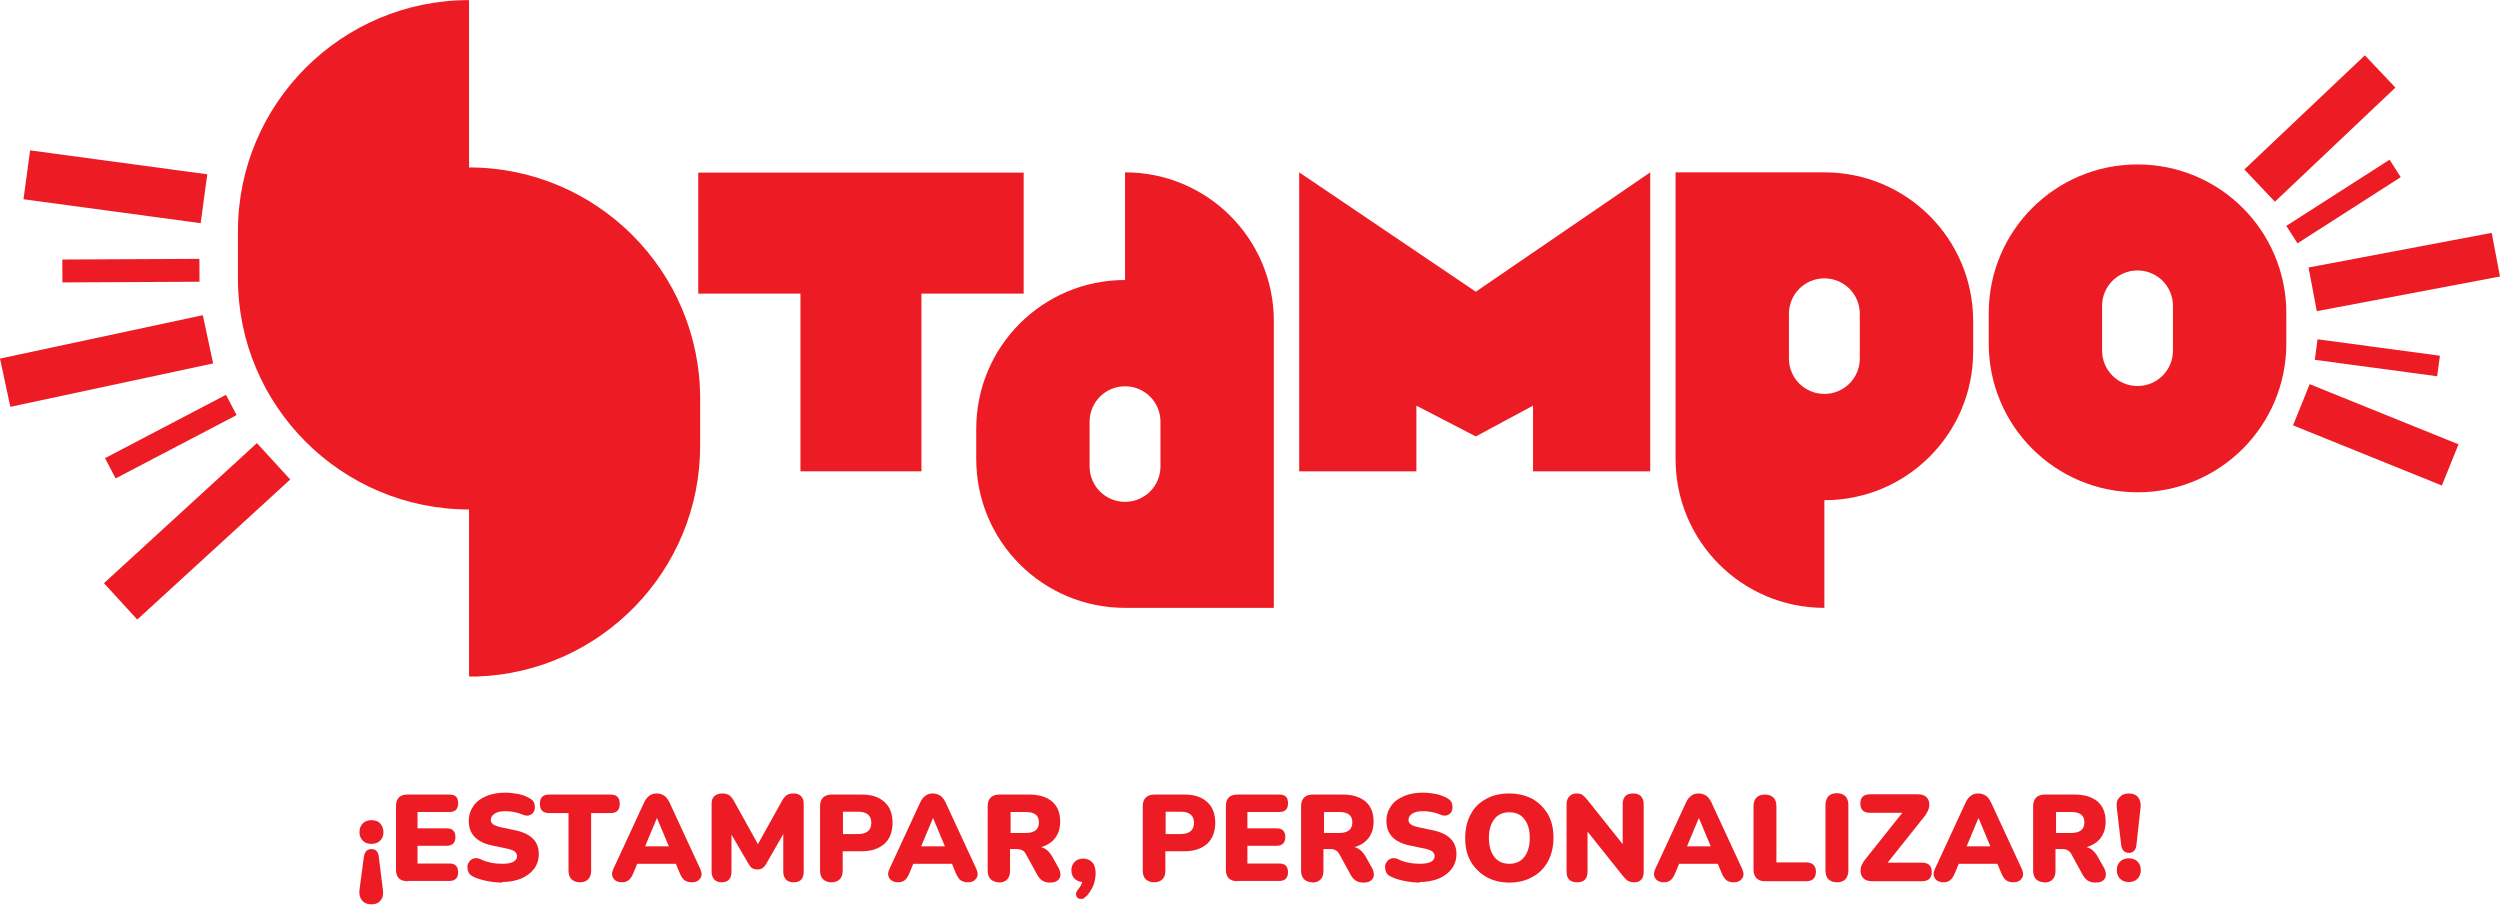 <?xml version="1.0" encoding="UTF-8"?> <svg xmlns="http://www.w3.org/2000/svg" id="uuid-ed43fe5e-b10e-4a88-924e-82083cc92371" data-name="Livello 2" width="32.36mm" height="11.87mm" viewBox="0 0 91.73 33.64"><defs><style> .uuid-1370ce00-e2ed-47d1-82ac-6af86afbb4f9 { fill: #ed1c24; } </style></defs><g id="uuid-930e9884-469d-478e-a2b9-2e65a9ac74c8" data-name="Livello 1"><g><path class="uuid-1370ce00-e2ed-47d1-82ac-6af86afbb4f9" d="m13.63,30.96c-.14,0-.24-.04-.32-.12-.08-.08-.12-.19-.12-.31,0-.13.04-.24.12-.32.08-.08.19-.12.32-.12s.25.04.32.12.12.19.12.32-.04.23-.12.31c-.08.08-.19.12-.32.12Zm0,2.22c-.15,0-.27-.05-.35-.15s-.11-.22-.09-.38l.16-1.21c.03-.19.12-.29.28-.29s.25.1.27.29l.15,1.21c.02.16,0,.28-.08.38-.08.1-.19.15-.35.15Z"></path><path class="uuid-1370ce00-e2ed-47d1-82ac-6af86afbb4f9" d="m14.96,32.33c-.29,0-.43-.14-.43-.43v-2.32c0-.29.14-.43.43-.43h1.53c.22,0,.32.1.32.32s-.11.32-.32.32h-1.17v.6h1.07c.22,0,.32.11.32.32s-.11.32-.32.32h-1.07v.65h1.17c.22,0,.32.11.32.32s-.11.32-.32.32h-1.53Z"></path><path class="uuid-1370ce00-e2ed-47d1-82ac-6af86afbb4f9" d="m18.43,32.38c-.18,0-.37-.02-.57-.06s-.36-.09-.5-.16c-.08-.04-.14-.09-.17-.16-.03-.07-.04-.13-.04-.21,0-.07.03-.13.08-.19.04-.06.1-.09.17-.11.07-.02.15,0,.23.03.11.06.24.1.39.13.14.03.28.04.41.04.2,0,.34-.03.42-.08s.12-.12.12-.2c0-.07-.03-.12-.08-.17-.06-.04-.15-.08-.3-.11l-.53-.11c-.57-.12-.86-.42-.86-.9,0-.21.06-.39.17-.55s.27-.28.47-.36c.2-.09.44-.13.7-.13.16,0,.31.02.48.05.16.03.3.09.42.16.09.05.15.11.17.2.02.08.02.16,0,.24-.03.08-.08.14-.16.17-.08.04-.17.03-.29-.02-.09-.04-.19-.07-.3-.09-.11-.02-.21-.03-.32-.03-.17,0-.3.03-.39.09-.09.06-.14.13-.14.23,0,.07.03.12.08.16.05.04.15.08.29.11l.52.11c.58.12.87.41.87.87,0,.21-.06.39-.17.54s-.27.27-.47.36c-.2.08-.44.13-.71.13Z"></path><path class="uuid-1370ce00-e2ed-47d1-82ac-6af86afbb4f9" d="m21.28,32.37c-.13,0-.23-.04-.31-.11-.07-.07-.11-.18-.11-.31v-2.12h-.71c-.23,0-.34-.11-.34-.34s.11-.34.34-.34h2.25c.23,0,.34.11.34.34s-.11.34-.34.34h-.71v2.12c0,.14-.04.24-.11.31-.07.07-.17.11-.31.11Z"></path><path class="uuid-1370ce00-e2ed-47d1-82ac-6af86afbb4f9" d="m22.82,32.37c-.14,0-.25-.05-.31-.14-.07-.1-.07-.22,0-.36l1.12-2.42c.05-.12.12-.2.2-.26s.17-.08.27-.08.19.03.27.08.14.14.2.26l1.12,2.42c.07.15.07.27,0,.36-.06.09-.16.14-.3.14-.12,0-.21-.03-.28-.08-.06-.05-.12-.14-.17-.26l-.14-.34h-1.42l-.14.34c-.05.12-.11.21-.17.26s-.14.08-.26.08Zm1.28-2.35l-.43,1.03h.87l-.43-1.03h0Z"></path><path class="uuid-1370ce00-e2ed-47d1-82ac-6af86afbb4f9" d="m26.49,32.37c-.12,0-.21-.03-.28-.1-.06-.07-.1-.16-.1-.28v-2.5c0-.12.03-.22.1-.28.07-.06.17-.1.29-.1.1,0,.18.02.25.06.06.04.12.11.17.2l.89,1.6.89-1.6c.05-.09.11-.16.17-.2.06-.04.15-.06.25-.06.12,0,.21.03.27.1.07.06.1.16.1.28v2.5c0,.12-.03.21-.09.28-.06.07-.16.1-.28.1s-.21-.03-.28-.1c-.06-.07-.1-.16-.1-.28v-1.39l-.63,1.1c-.04.07-.09.12-.13.15-.05.03-.11.05-.19.05s-.14-.02-.19-.05c-.05-.03-.09-.08-.13-.15l-.63-1.08v1.37c0,.12-.03.21-.09.28s-.16.1-.28.1Z"></path><path class="uuid-1370ce00-e2ed-47d1-82ac-6af86afbb4f9" d="m30.51,32.37c-.13,0-.23-.04-.31-.11-.07-.07-.11-.18-.11-.31v-2.38c0-.14.04-.24.11-.31.07-.07.18-.11.31-.11h1.11c.36,0,.64.09.84.28.2.18.29.44.29.76s-.1.58-.29.76c-.2.18-.48.28-.84.28h-.7v.72c0,.14-.04.24-.11.31-.07.07-.17.11-.31.11Zm.42-1.77h.55c.32,0,.49-.14.49-.41s-.16-.41-.49-.41h-.55v.81Z"></path><path class="uuid-1370ce00-e2ed-47d1-82ac-6af86afbb4f9" d="m32.95,32.37c-.14,0-.25-.05-.31-.14-.07-.1-.07-.22,0-.36l1.12-2.42c.05-.12.12-.2.2-.26s.17-.08.27-.08.19.03.27.08.14.14.2.26l1.12,2.42c.07.15.07.27,0,.36-.06.09-.16.14-.3.14-.12,0-.21-.03-.28-.08-.06-.05-.12-.14-.17-.26l-.14-.34h-1.42l-.14.34c-.05.12-.11.21-.17.26s-.14.08-.26.08Zm1.28-2.35l-.43,1.03h.87l-.43-1.03h0Z"></path><path class="uuid-1370ce00-e2ed-47d1-82ac-6af86afbb4f9" d="m36.66,32.37c-.13,0-.23-.04-.31-.11-.07-.07-.11-.18-.11-.31v-2.38c0-.14.04-.24.11-.31.07-.07.18-.11.31-.11h1.11c.36,0,.64.09.84.26.2.18.29.42.29.73,0,.24-.06.44-.18.6-.12.16-.29.27-.52.34.17.04.3.16.41.35l.23.41c.05.09.07.18.07.26,0,.08-.04.15-.1.2-.06.05-.15.08-.27.08s-.21-.02-.29-.07-.14-.12-.2-.23l-.41-.75c-.04-.07-.08-.11-.14-.14-.06-.03-.12-.04-.19-.04h-.25v.81c0,.14-.04.24-.11.31-.07.07-.17.11-.31.11Zm.42-1.81h.55c.33,0,.49-.13.49-.39s-.16-.38-.49-.38h-.55v.77Z"></path><path class="uuid-1370ce00-e2ed-47d1-82ac-6af86afbb4f9" d="m39.86,32.87c-.05.06-.1.1-.16.11-.06,0-.11,0-.15-.03-.04-.03-.06-.08-.07-.13,0-.06.02-.12.07-.18.04-.05.07-.09.1-.14.03-.05.04-.09.06-.14-.12-.01-.22-.06-.29-.13-.07-.08-.11-.18-.11-.3s.04-.23.12-.31c.08-.08.19-.12.32-.12s.25.05.33.14.12.23.12.39c0,.13-.02.26-.06.39s-.13.29-.27.46Z"></path><path class="uuid-1370ce00-e2ed-47d1-82ac-6af86afbb4f9" d="m42.35,32.37c-.13,0-.23-.04-.31-.11-.07-.07-.11-.18-.11-.31v-2.38c0-.14.04-.24.11-.31.07-.07.18-.11.31-.11h1.11c.36,0,.64.09.84.28.2.18.29.44.29.76s-.1.58-.29.76c-.2.18-.48.28-.84.28h-.7v.72c0,.14-.04.24-.11.31-.07.07-.17.11-.31.11Zm.42-1.77h.55c.32,0,.49-.14.49-.41s-.16-.41-.49-.41h-.55v.81Z"></path><path class="uuid-1370ce00-e2ed-47d1-82ac-6af86afbb4f9" d="m45.41,32.33c-.29,0-.43-.14-.43-.43v-2.32c0-.29.14-.43.43-.43h1.53c.22,0,.32.1.32.32s-.11.32-.32.32h-1.17v.6h1.07c.22,0,.32.11.32.32s-.11.32-.32.32h-1.07v.65h1.17c.22,0,.32.11.32.32s-.11.32-.32.32h-1.53Z"></path><path class="uuid-1370ce00-e2ed-47d1-82ac-6af86afbb4f9" d="m48.16,32.37c-.13,0-.23-.04-.31-.11-.07-.07-.11-.18-.11-.31v-2.38c0-.14.04-.24.11-.31.07-.07.18-.11.31-.11h1.11c.36,0,.64.09.84.26.2.18.29.42.29.73,0,.24-.06.44-.18.6-.12.16-.29.27-.52.34.17.04.3.16.41.35l.23.41c.05.09.07.18.07.26,0,.08-.04.15-.1.2-.06.05-.15.08-.27.08s-.21-.02-.29-.07-.14-.12-.2-.23l-.41-.75c-.04-.07-.08-.11-.14-.14-.06-.03-.12-.04-.19-.04h-.25v.81c0,.14-.04.24-.11.31-.07.07-.17.11-.31.11Zm.42-1.81h.55c.33,0,.49-.13.49-.39s-.16-.38-.49-.38h-.55v.77Z"></path><path class="uuid-1370ce00-e2ed-47d1-82ac-6af86afbb4f9" d="m52.1,32.38c-.18,0-.37-.02-.57-.06s-.36-.09-.5-.16c-.08-.04-.14-.09-.17-.16-.03-.07-.04-.13-.04-.21,0-.07.03-.13.08-.19.04-.06.1-.09.17-.11.07-.02.15,0,.23.03.11.06.24.1.39.13.14.03.28.04.41.04.2,0,.34-.03.42-.08s.12-.12.12-.2c0-.07-.03-.12-.08-.17-.06-.04-.15-.08-.3-.11l-.53-.11c-.57-.12-.86-.42-.86-.9,0-.21.06-.39.17-.55s.27-.28.47-.36c.2-.09.44-.13.7-.13.16,0,.31.02.48.05.16.03.3.09.42.16.09.05.15.11.17.2.02.08.02.16,0,.24-.03.08-.08.14-.16.17-.08.04-.17.03-.29-.02-.09-.04-.19-.07-.3-.09-.11-.02-.21-.03-.32-.03-.17,0-.3.03-.39.09-.09.06-.14.13-.14.23,0,.07.03.12.08.16.05.04.15.08.29.11l.52.11c.58.12.87.41.87.87,0,.21-.06.39-.17.54s-.27.27-.47.36c-.2.08-.44.13-.71.13Z"></path><path class="uuid-1370ce00-e2ed-47d1-82ac-6af86afbb4f9" d="m55.38,32.38c-.32,0-.6-.07-.85-.21-.24-.14-.43-.33-.57-.57-.14-.25-.2-.53-.2-.86s.07-.62.2-.86c.13-.25.32-.44.57-.57.24-.14.53-.2.85-.2s.6.07.85.2c.24.14.43.33.57.57.14.24.2.53.2.86s-.07.61-.2.86c-.14.25-.32.44-.57.57-.24.14-.52.21-.85.21Zm0-.69c.23,0,.42-.08.55-.25.13-.17.2-.4.2-.7s-.07-.53-.2-.69c-.13-.17-.32-.25-.55-.25s-.42.08-.55.25c-.13.17-.2.4-.2.69s.07.53.2.7c.13.17.32.25.55.25Z"></path><path class="uuid-1370ce00-e2ed-47d1-82ac-6af86afbb4f9" d="m57.87,32.37c-.26,0-.39-.13-.39-.39v-2.46c0-.13.03-.23.1-.3.07-.07.15-.11.26-.11.1,0,.17.02.22.05.05.04.11.1.18.18l1.3,1.63v-1.47c0-.26.13-.39.38-.39.13,0,.22.03.29.1.06.07.1.16.1.29v2.5c0,.11-.03.21-.09.27-.06.07-.14.1-.24.1s-.18-.02-.24-.05-.12-.1-.19-.18l-1.3-1.63v1.47c0,.26-.13.39-.38.39Z"></path><path class="uuid-1370ce00-e2ed-47d1-82ac-6af86afbb4f9" d="m61.05,32.37c-.14,0-.25-.05-.31-.14-.07-.1-.07-.22,0-.36l1.12-2.42c.05-.12.12-.2.2-.26s.17-.08.27-.08.19.03.27.08.14.14.2.26l1.12,2.42c.07.15.07.27,0,.36-.06.09-.16.14-.3.14-.12,0-.21-.03-.28-.08-.06-.05-.12-.14-.17-.26l-.14-.34h-1.42l-.14.34c-.05.12-.11.21-.17.26s-.14.08-.26.08Zm1.28-2.35l-.43,1.03h.87l-.43-1.03h0Z"></path><path class="uuid-1370ce00-e2ed-47d1-82ac-6af86afbb4f9" d="m64.76,32.33c-.14,0-.24-.04-.31-.11-.07-.07-.11-.18-.11-.31v-2.34c0-.14.04-.24.11-.31.07-.07.17-.11.31-.11s.23.04.31.11c.07.07.11.18.11.31v2.07h1.1c.11,0,.2.03.26.09.06.06.09.14.09.25s-.03.2-.09.26c-.06.06-.15.09-.26.09h-1.51Z"></path><path class="uuid-1370ce00-e2ed-47d1-82ac-6af86afbb4f9" d="m67.4,32.37c-.13,0-.23-.04-.31-.11-.07-.07-.11-.18-.11-.32v-2.41c0-.14.04-.24.11-.32.07-.07.17-.11.31-.11s.23.04.31.11c.07.07.11.18.11.32v2.41c0,.14-.04.24-.11.32-.07.07-.17.11-.31.11Z"></path><path class="uuid-1370ce00-e2ed-47d1-82ac-6af86afbb4f9" d="m68.68,32.33c-.14,0-.25-.04-.32-.12s-.1-.18-.09-.3c0-.12.06-.24.16-.37l1.37-1.72h-1.18c-.24,0-.36-.11-.36-.34s.12-.34.36-.34h1.76c.14,0,.25.04.32.12s.1.18.09.3c-.01.12-.07.24-.16.37l-1.37,1.72h1.26c.24,0,.36.11.36.34s-.12.34-.36.34h-1.83Z"></path><path class="uuid-1370ce00-e2ed-47d1-82ac-6af86afbb4f9" d="m71.31,32.37c-.14,0-.25-.05-.31-.14-.07-.1-.07-.22,0-.36l1.12-2.42c.05-.12.12-.2.2-.26s.17-.08.27-.08.19.03.27.08.14.14.2.26l1.12,2.42c.07.15.07.27,0,.36-.06.09-.16.14-.3.14-.12,0-.21-.03-.28-.08-.06-.05-.12-.14-.17-.26l-.14-.34h-1.42l-.14.34c-.05.12-.11.21-.17.26s-.14.08-.26.08Zm1.28-2.35l-.43,1.03h.87l-.43-1.03h0Z"></path><path class="uuid-1370ce00-e2ed-47d1-82ac-6af86afbb4f9" d="m75.02,32.37c-.13,0-.23-.04-.31-.11-.07-.07-.11-.18-.11-.31v-2.38c0-.14.04-.24.11-.31.07-.07.18-.11.31-.11h1.11c.36,0,.64.09.84.26.2.18.29.42.29.73,0,.24-.06.44-.18.6-.12.16-.29.27-.52.34.17.04.3.16.41.35l.23.41c.05.09.07.18.07.26,0,.08-.04.15-.1.2-.06.05-.15.08-.27.08s-.21-.02-.29-.07-.14-.12-.2-.23l-.41-.75c-.04-.07-.08-.11-.14-.14-.06-.03-.12-.04-.19-.04h-.25v.81c0,.14-.04.24-.11.31-.07.07-.17.11-.31.11Zm.42-1.81h.55c.33,0,.49-.13.49-.39s-.16-.38-.49-.38h-.55v.77Z"></path><path class="uuid-1370ce00-e2ed-47d1-82ac-6af86afbb4f9" d="m78.11,32.36c-.14,0-.24-.04-.32-.12-.08-.08-.12-.19-.12-.32s.04-.23.12-.31c.08-.08.19-.12.32-.12s.25.04.32.12c.08.08.12.18.12.31s-.04.23-.12.32c-.08.08-.19.12-.32.12Zm0-1.07c-.16,0-.25-.1-.28-.29l-.16-1.36c-.02-.16,0-.28.09-.38s.19-.15.35-.15.27.05.35.15c.07.1.1.22.08.38l-.15,1.36c-.02.19-.12.29-.27.29Z"></path></g><g><polygon class="uuid-1370ce00-e2ed-47d1-82ac-6af86afbb4f9" points="47.67 6.32 47.67 17.29 51.97 17.29 51.97 14.88 54.15 16.01 56.25 14.88 56.25 17.29 60.55 17.29 60.55 6.32 54.15 10.7 47.67 6.32"></polygon><polygon class="uuid-1370ce00-e2ed-47d1-82ac-6af86afbb4f9" points="37.56 6.33 33.81 6.33 29.37 6.33 25.62 6.33 25.62 10.77 29.37 10.77 29.37 17.29 33.81 17.29 33.81 10.77 37.56 10.77 37.56 6.33"></polygon><path class="uuid-1370ce00-e2ed-47d1-82ac-6af86afbb4f9" d="m66.94,6.32h-5.46v10.52c0,3.02,2.44,5.46,5.46,5.46v-3.95c3.02,0,5.46-2.44,5.46-5.46v-1.11c0-3.02-2.44-5.46-5.46-5.46Zm1.3,6.83c0,.72-.58,1.3-1.3,1.3s-1.3-.58-1.3-1.3v-1.64c0-.72.58-1.3,1.3-1.3s1.3.58,1.3,1.3v1.64Z"></path><path class="uuid-1370ce00-e2ed-47d1-82ac-6af86afbb4f9" d="m41.28,6.32v3.95c-3.02,0-5.46,2.44-5.46,5.46v1.11c0,3.02,2.44,5.46,5.46,5.46h5.46v-10.52c0-3.02-2.44-5.46-5.46-5.46Zm1.3,10.79c0,.72-.58,1.3-1.3,1.3s-1.3-.58-1.3-1.3v-1.64c0-.72.58-1.3,1.3-1.3s1.3.58,1.3,1.3v1.64Z"></path><path class="uuid-1370ce00-e2ed-47d1-82ac-6af86afbb4f9" d="m78.43,6.03h0s0,0,0,0c-3.02,0-5.46,2.44-5.46,5.46v1.11c0,3.02,2.44,5.46,5.46,5.46h0s0,0,0,0c3.02,0,5.46-2.44,5.46-5.46v-1.11c0-3.02-2.44-5.46-5.46-5.46Zm1.3,6.83c0,.72-.58,1.3-1.3,1.3s-1.3-.58-1.3-1.3v-1.64c0-.72.58-1.3,1.3-1.3s1.3.58,1.3,1.3v1.64Z"></path><rect class="uuid-1370ce00-e2ed-47d1-82ac-6af86afbb4f9" x="82.08" y="3.9" width="6.09" height="1.63" transform="translate(20.07 59.82) rotate(-43.44)"></rect><rect class="uuid-1370ce00-e2ed-47d1-82ac-6af86afbb4f9" x="84.8" y="9.16" width="6.84" height="1.63" transform="translate(-.32 16.57) rotate(-10.71)"></rect><rect class="uuid-1370ce00-e2ed-47d1-82ac-6af86afbb4f9" x="86.36" y="13.02" width="1.63" height="5.89" transform="translate(39.7 90.79) rotate(-67.99)"></rect><rect class="uuid-1370ce00-e2ed-47d1-82ac-6af86afbb4f9" x="83.74" y="7.01" width="4.5" height=".76" transform="translate(9.6 47.56) rotate(-32.65)"></rect><rect class="uuid-1370ce00-e2ed-47d1-82ac-6af86afbb4f9" x="86.85" y="10.86" width=".76" height="4.53" transform="translate(62.61 97.83) rotate(-82.35)"></rect><rect class="uuid-1370ce00-e2ed-47d1-82ac-6af86afbb4f9" x=".11" y="12.34" width="7.61" height="1.81" transform="translate(-2.69 1.11) rotate(-12.08)"></rect><rect class="uuid-1370ce00-e2ed-47d1-82ac-6af86afbb4f9" x="3.43" y="18.59" width="7.61" height="1.81" transform="translate(-11.27 10) rotate(-42.48)"></rect><rect class="uuid-1370ce00-e2ed-47d1-82ac-6af86afbb4f9" x="3.32" y="3.57" width="1.81" height="6.56" transform="translate(-3.12 10.12) rotate(-82.31)"></rect><rect class="uuid-1370ce00-e2ed-47d1-82ac-6af86afbb4f9" x="3.76" y="15.59" width="5.01" height=".84" transform="translate(-6.71 4.74) rotate(-27.64)"></rect><rect class="uuid-1370ce00-e2ed-47d1-82ac-6af86afbb4f9" x="2.29" y="9.51" width="5.03" height=".84" transform="translate(-.05 .02) rotate(-.28)"></rect><path class="uuid-1370ce00-e2ed-47d1-82ac-6af86afbb4f9" d="m17.21,6.14V0c-4.68,0-8.48,3.8-8.48,8.48v1.73c0,4.68,3.8,8.48,8.48,8.48v6.13h.28c4.55-.15,8.2-3.88,8.2-8.47v-1.73c0-4.68-3.8-8.48-8.48-8.48Z"></path></g></g></svg> 